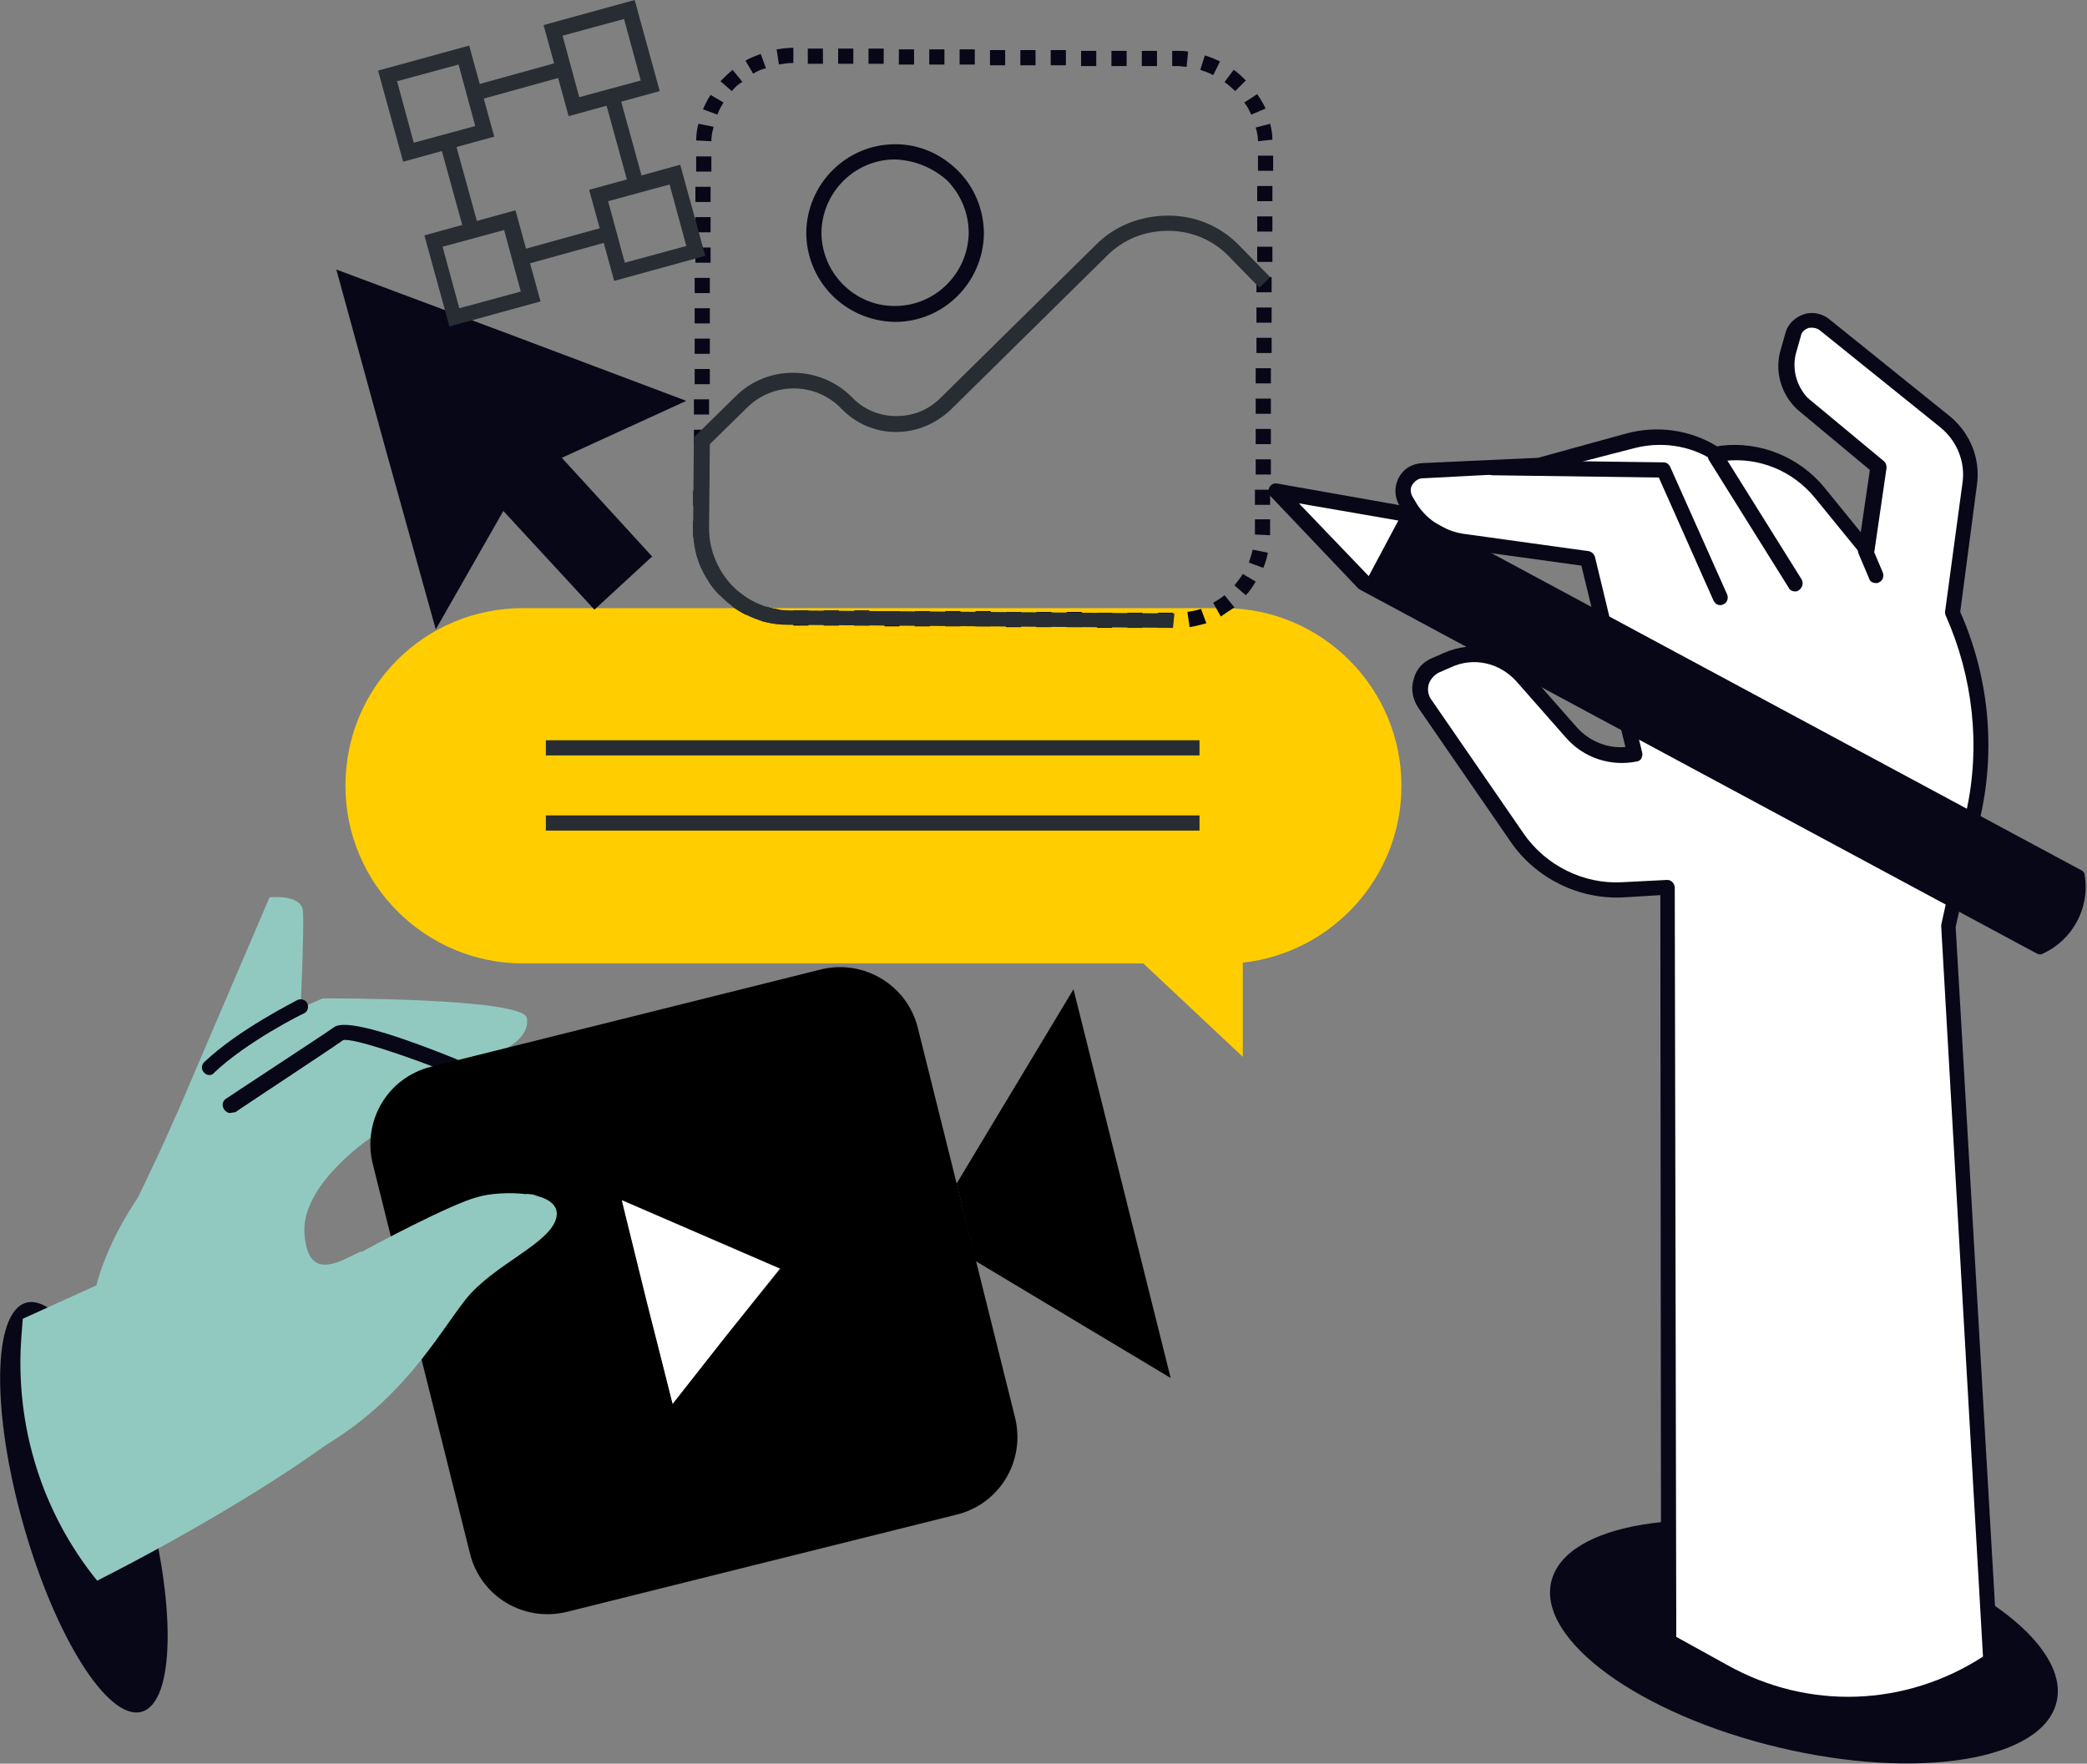 <?xml version="1.0" encoding="utf-8"?>
<!-- Generator: Adobe Illustrator 25.0.0, SVG Export Plug-In . SVG Version: 6.00 Build 0)  -->
<svg version="1.1" xmlns="http://www.w3.org/2000/svg" xmlns:xlink="http://www.w3.org/1999/xlink" x="0px" y="0px"
	 viewBox="0 0 274.9 232.3" style="enable-background:new 0 0 274.9 232.3;" xml:space="preserve">
<rect x="0" y="0" width="274.9" height="232.3" fill="#808080" stroke="none"/>
<style type="text/css">
	.st0{fill:#080717;}
	.st1{fill:#91C9C0;}
	.st2{fill:#FFFFFF;}
	.st3{fill:#1D1D1B;}
	.st4{fill:#282D33;}
	.st5{fill:#FCCC42;}
	.st6{fill:#FFCD00;}
	.st7{enable-background:new    ;}
	.st8{fill:#1F4142;}
</style>
<g id="Layer_3">
</g>
<g id="Layer_1">
</g>
<g id="Layer_2">
	<g>
		<g>
			<ellipse transform="matrix(0.962 -0.272 0.272 0.962 -53.551 10.469)" class="st0" cx="11" cy="198.6" rx="8.3" ry="28"/>
		</g>
		<g>
			<g>
				<g>
					<path class="st1" d="M22.7,148.1l12.8-29.9c0,0,4.2-0.5,4.4,1.8c0.2,2.3-0.4,15-0.4,15S22.8,150.4,22.7,148.1z"/>
				</g>
				<g>
					<path class="st1" d="M69.4,134.1c-0.4-2.7-26.9-2.6-26.9-2.6s-9.1,3.9-12.2,6.8c-3.1,2.9-5.9,5.7-7.6,9.7
						c-1.7,4-6.4,13.6-6.4,13.6l31.1-17.1l10.7-3.8C58.1,140.8,70.2,139,69.4,134.1z"/>
				</g>
				<g>
					<path class="st0" d="M27.6,141.6c-0.3,0-0.5-0.1-0.7-0.3c-0.4-0.4-0.4-1,0-1.4c4.5-4.3,12-8,12.3-8.2c0.5-0.2,1.1,0,1.3,0.5
						c0.2,0.5,0,1.1-0.5,1.3c-0.1,0-7.5,3.7-11.8,7.8C28.1,141.5,27.8,141.6,27.6,141.6z"/>
				</g>
				<g>
					<path class="st1" d="M3,173.7l9.7-4.4c0,0,1.4-6.3,6.8-13.4c1.8-2.4,4-4.8,6.8-7.1c5.9-4.9,10.9-8.5,14.2-10.8
						c2.9-2,6.6-2.3,9.8-1.1l21.8,8.6c0,0,1.1,6.5-4.4,6.4c-2.4,0-18.5-2.3-18.5-2.3s-9.5,6.2-9.1,12.8c0.4,6.6,4.7,3.7,7.3,2.5
						c1.8-0.8,7.5,16.1-2.7,24.1c-5.8,4.5-17.9,12.1-31.9,19.2v0c-7.3-9-10.8-20.4-10-31.9L3,173.7z"/>
				</g>
				<g>
					<path class="st0" d="M30.3,146.6c-0.3,0-0.6-0.2-0.8-0.5c-0.3-0.5-0.2-1.1,0.3-1.4c0.1-0.1,12.8-8.4,14.2-9.4
						c1.3-1,6.7,0.4,16.1,4.2c0.5,0.2,0.8,0.8,0.6,1.3c-0.2,0.5-0.8,0.8-1.3,0.6c-5.8-2.3-12.9-4.7-14.2-4.4
						c-1.8,1.3-13.7,9.1-14.2,9.5C30.7,146.5,30.5,146.6,30.3,146.6z"/>
				</g>
			</g>
		</g>
		<g>
			<g>
				<polygon points="128.5,166.1 154.2,181.5 141.4,130.3 126,155.9 				"/>
			</g>
			<g>
				<path d="M108.1,127.7l-51.3,12.8c-5.7,1.4-9.1,7.1-7.7,12.8l12.8,51.3c1.4,5.7,7.1,9.1,12.8,7.7l51.3-12.8
					c5.7-1.4,9.1-7.1,7.7-12.8l-12.8-51.3C119.5,129.7,113.7,126.3,108.1,127.7z M95.6,176l-7,8.9l-3.3-13.4l-3.3-13.4l10.4,4.5
					l10.4,4.5L95.6,176z"/>
			</g>
			<g>
				<polygon class="st2" points="95.6,176 88.6,184.9 85.2,171.5 81.9,158.1 92.3,162.6 102.7,167.1 				"/>
			</g>
		</g>
		<g>
			<path class="st1" d="M47.3,165.1c1.7-1,12.1-6.5,15.5-7.4c1.6-0.5,4.3-0.7,6.6-0.4c-0.8-0.2,2.9,0.3,0.8,0.1
				c2,0.4,3.4,1.3,3.1,2.9c-0.7,3.5-8.3,6.2-12,10.9c-3.7,4.7-8.4,13.6-19.7,19.9c-3.1,1.7-9.5,3.3-16.4,5.8
				c-3.9-1.8-6.6-4.4-7.5-7.6C15.2,180.8,45.6,166.1,47.3,165.1z"/>
		</g>
		<g>
			<path class="st6" d="M68.9,80.1h92.3c12.9,0,23.4,10.5,23.4,23.4l0,0c0,12.1-9.2,22-20.9,23.3v12.4l-13.1-12.3H68.9
				c-12.9,0-23.4-10.5-23.4-23.4l0,0C45.5,90.5,55.9,80.1,68.9,80.1z"/>
		</g>
		<g>
			<g>
				<rect x="71.9" y="97.5" class="st4" width="86.1" height="2"/>
			</g>
			<g>
				<rect x="71.9" y="107.4" class="st4" width="86.1" height="2"/>
			</g>
		</g>
		<g>
			<g>
				<path class="st0" d="M154.5,82.7l-2,0l0-2l2,0L154.5,82.7z M150.5,82.7l-2,0l0-2l2,0L150.5,82.7z M146.5,82.7l-2,0l0-2l2,0
					L146.5,82.7z M142.5,82.6l-2,0l0-2l2,0L142.5,82.6z M138.5,82.6l-2,0l0-2l2,0L138.5,82.6z M134.5,82.6l-2,0l0-2l2,0L134.5,82.6z
					 M156.7,82.6l-0.3-2c0.6-0.1,1.2-0.2,1.8-0.4l0.7,1.9C158.1,82.3,157.4,82.5,156.7,82.6z M130.5,82.5l-2,0l0-2l2,0L130.5,82.5z
					 M126.5,82.5l-2,0l0-2l2,0L126.5,82.5z M122.5,82.5l-2,0l0-2l2,0L122.5,82.5z M118.5,82.5l-2,0l0-2l2,0L118.5,82.5z M114.5,82.4
					l-2,0l0-2l2,0L114.5,82.4z M110.5,82.4l-2,0l0-2l2,0L110.5,82.4z M106.5,82.4l-2,0l0-2l2,0L106.5,82.4z M102.4,82.2
					c-0.7-0.1-1.4-0.2-2.1-0.4l0.6-1.9c0.6,0.2,1.2,0.3,1.8,0.4L102.4,82.2z M160.8,81.2l-1-1.8c0.5-0.3,1-0.6,1.5-1l1.3,1.6
					C162,80.4,161.4,80.8,160.8,81.2z M98.3,81c-0.6-0.3-1.3-0.7-1.8-1.1l1.2-1.6c0.5,0.4,1,0.7,1.6,1L98.3,81z M164.1,78.4
					l-1.5-1.3c0.4-0.5,0.8-1,1.1-1.5l1.7,1C165,77.3,164.6,77.9,164.1,78.4z M94.8,78.4c-0.5-0.5-1-1.1-1.4-1.7l1.7-1.1
					c0.3,0.5,0.7,1,1.1,1.4L94.8,78.4z M92.4,74.9c-0.3-0.7-0.5-1.4-0.7-2l1.9-0.5c0.1,0.6,0.3,1.2,0.6,1.7L92.4,74.9z M166.4,74.8
					l-1.9-0.7c0.2-0.6,0.4-1.2,0.5-1.7l2,0.4C166.9,73.4,166.7,74.1,166.4,74.8z M91.3,70.7c0-0.3,0-0.6,0-1l0-1.1l2,0l0,1
					c0,0.4,0,0.6,0,0.9L91.3,70.7z M167.3,70.5l-2-0.1c0-0.1,0-0.2,0-0.3l0-1.7l2,0l0,1.7C167.3,70.3,167.3,70.4,167.3,70.5z
					 M93.3,66.6l-2,0l0-2l2,0L93.3,66.6z M167.3,66.5l-2,0l0-2l2,0L167.3,66.5z M93.4,62.6l-2,0l0-2l2,0L93.4,62.6z M167.4,62.5
					l-2,0l0-2l2,0L167.4,62.5z M93.4,58.6l-2,0l0-2l2,0L93.4,58.6z M167.4,58.5l-2,0l0-2l2,0L167.4,58.5z M93.4,54.6l-2,0l0-2l2,0
					L93.4,54.6z M167.4,54.5l-2,0l0-2l2,0L167.4,54.5z M93.5,50.6l-2,0l0-2l2,0L93.5,50.6z M167.4,50.5l-2,0l0-2l2,0L167.4,50.5z
					 M93.5,46.6l-2,0l0-2l2,0L93.5,46.6z M167.5,46.5l-2,0l0-2l2,0L167.5,46.5z M93.5,42.6l-2,0l0-2l2,0L93.5,42.6z M167.5,42.5
					l-2,0l0-2l2,0L167.5,42.5z M93.5,38.6l-2,0l0-2l2,0L93.5,38.6z M167.5,38.5l-2,0l0-2l2,0L167.5,38.5z M93.6,34.6l-2,0l0-2l2,0
					L93.6,34.6z M167.6,34.5l-2,0l0-2l2,0L167.6,34.5z M93.6,30.6l-2,0l0-2l2,0L93.6,30.6z M167.6,30.5l-2,0l0-2l2,0L167.6,30.5z
					 M93.6,26.6l-2,0l0-2l2,0L93.6,26.6z M167.6,26.5l-2,0l0-2l2,0L167.6,26.5z M93.7,22.6l-2,0l0-2l2,0L93.7,22.6z M167.7,22.5
					l-2,0l0-2l2,0L167.7,22.5z M93.7,18.6l-2-0.1c0-0.7,0.1-1.5,0.3-2.2l2,0.4C93.8,17.4,93.7,18,93.7,18.6z M165.7,18.6
					c0-0.6-0.1-1.2-0.3-1.8l1.9-0.5c0.2,0.7,0.3,1.4,0.3,2.1L165.7,18.6z M94.5,15.1l-1.9-0.7c0.3-0.7,0.6-1.3,1-1.9l1.7,1
					C95,14,94.7,14.5,94.5,15.1z M164.8,15.1c-0.2-0.5-0.5-1.1-0.9-1.6l1.7-1.1c0.4,0.6,0.8,1.2,1.1,1.9L164.8,15.1z M162.7,12
					c-0.4-0.4-0.9-0.8-1.4-1.2l1.2-1.6c0.6,0.4,1.1,0.9,1.6,1.4L162.7,12z M96.4,12l-1.5-1.3c0.5-0.5,1-1,1.6-1.5l1.3,1.6
					C97.2,11.1,96.8,11.5,96.4,12z M159.8,9.9c-0.5-0.3-1.1-0.5-1.7-0.7l0.6-1.9c0.7,0.2,1.4,0.5,2,0.8L159.8,9.9z M99.2,9.7l-1-1.7
					c0.6-0.4,1.3-0.6,2-0.9l0.7,1.9C100.3,9.1,99.7,9.4,99.2,9.7z M156.3,8.8c-0.4,0-0.8-0.1-1.2-0.1l-0.7,0l0-2l0.7,0
					c0.5,0,1,0,1.4,0.1L156.3,8.8z M152.4,8.7l-2,0l0-2l2,0L152.4,8.7z M148.4,8.7l-2,0l0-2l2,0L148.4,8.7z M144.4,8.7l-2,0l0-2l2,0
					L144.4,8.7z M140.4,8.6l-2,0l0-2l2,0L140.4,8.6z M136.4,8.6l-2,0l0-2l2,0L136.4,8.6z M132.4,8.6l-2,0l0-2l2,0L132.4,8.6z
					 M128.4,8.5l-2,0l0-2l2,0L128.4,8.5z M124.4,8.5l-2,0l0-2l2,0L124.4,8.5z M102.6,8.5l-0.3-2c0.7-0.1,1.4-0.2,2.1-0.2l0.1,0l0,2
					l-0.1,0C103.8,8.3,103.2,8.4,102.6,8.5z M120.4,8.5l-2,0l0-2l2,0L120.4,8.5z M116.4,8.4l-2,0l0-2l2,0L116.4,8.4z M112.4,8.4
					l-2,0l0-2l2,0L112.4,8.4z M108.4,8.4l-2,0l0-2l2,0L108.4,8.4z"/>
			</g>
			<g>
				<path class="st0" d="M117.9,42.4C117.8,42.4,117.8,42.4,117.9,42.4c-6.5-0.1-11.7-5.3-11.7-11.8c0.1-6.4,5.3-11.6,11.7-11.6
					c0,0,0.1,0,0.1,0c3.1,0,6,1.3,8.2,3.5c2.2,2.2,3.4,5.2,3.4,8.3C129.5,37.2,124.3,42.4,117.9,42.4z M117.9,21
					c-5.3,0-9.6,4.3-9.7,9.6c0,5.3,4.3,9.7,9.6,9.7c0,0,0.1,0,0.1,0c5.3,0,9.6-4.3,9.7-9.6l1,0l-1,0c0-2.6-1-5-2.8-6.9
					C122.9,22.1,120.5,21.1,117.9,21C117.9,21,117.9,21,117.9,21z"/>
			</g>
			<g>
				<path class="st4" d="M154.5,82.7l-50.7-0.4c-3.4,0-6.5-1.4-8.9-3.8c-2.4-2.4-3.7-5.6-3.6-9l0.1-11.9l5.5-5.4
					c4.2-4.2,11.1-4.1,15.3,0.1c1.5,1.6,3.6,2.5,5.8,2.5c0,0,0,0,0.1,0c2.2,0,4.2-0.8,5.8-2.4l20.5-20.2c2.5-2.5,5.9-3.8,9.5-3.8
					c3.6,0,6.9,1.4,9.4,4l4,4.1l-1.4,1.4l-4-4.1c-2.1-2.2-5-3.4-8-3.4c-3.1,0-5.9,1.1-8.1,3.3l-20.5,20.2c-2,1.9-4.5,3-7.3,3
					c-2.7,0-5.3-1.1-7.2-3.1c-3.4-3.5-9-3.5-12.4-0.1l-4.9,4.8l-0.1,11.1c0,2.8,1.1,5.5,3.1,7.6c2,2,4.7,3.2,7.5,3.2l50.7,0.4
					L154.5,82.7z"/>
			</g>
		</g>
		<g>
			
				<ellipse transform="matrix(0.232 -0.973 0.973 0.232 -27.948 397.158)" class="st0" cx="237.5" cy="216.3" rx="14.3" ry="34.2"/>
		</g>
		<g>
			<g>
				<path class="st2" d="M187.4,62l15.4-0.7l11.8-3.2c3.8-1,8-0.4,11.3,1.7l0.2,0.1l0.8-0.1c4.8-0.6,9.6,1.4,12.7,5.2l6.2,7.6
					l1.6-11l-10.1-8.3c-1.9-1.8-2.6-4.5-1.8-7l0.6-2.1c0.5-1.8,2.7-2.4,4.1-1.3l15.9,12.8c2.4,2,3.7,5.1,3.3,8.2l-2.3,17
					c3.7,8.3,4.7,17.5,2.8,26.4l-3.3,14.9l5.6,96.7l0,0c-10.5,7.1-24.2,7.7-35.3,1.5l-7.2-4l-0.1-99.4l-5.9,0.3
					c-5.5,0.3-10.8-2.3-13.9-6.8l-12.2-17.7c-1.2-1.7-0.5-4.1,1.4-5l1.6-0.7c3.4-1.5,7.3-0.7,9.8,2.1l6.6,7.5
					c2.1,2.3,5.3,3.4,8.3,2.8l0,0l-6.2-25.7l-16.6-2.3c-2.7-0.4-5.2-1.9-6.7-4.2l-0.6-1C184.1,64.4,185.3,62.1,187.4,62z"/>
				<path class="st0" d="M243.4,225.5c-5.8,0-11.6-1.5-16.9-4.4l-7.2-4c-0.3-0.2-0.5-0.5-0.5-0.9l-0.1-98.3l-4.9,0.3
					c-5.8,0.3-11.5-2.5-14.8-7.3l-12.2-17.7c-0.7-1.1-1-2.4-0.6-3.7c0.3-1.3,1.2-2.3,2.4-2.8l1.6-0.7c3.8-1.7,8.2-0.8,10.9,2.3
					l6.6,7.5c1.6,1.8,4,2.8,6.4,2.6l-5.8-23.9l-15.9-2.2c-3-0.4-5.7-2.1-7.4-4.6l-0.6-1c-0.7-1.1-0.8-2.5-0.2-3.7
					c0.6-1.2,1.7-1.9,3.1-2l15.3-0.7l11.6-3.2c4.1-1.1,8.4-0.5,12,1.7l0.5-0.1c5.2-0.6,10.3,1.5,13.6,5.5l4.8,5.9l1.2-8.2l-9.6-8
					c-2.2-2.1-3-5.2-2.1-8l0.6-2.1c0.3-1.1,1.2-2,2.4-2.4c1.1-0.4,2.4-0.1,3.3,0.6l15.9,12.8c2.7,2.2,4.1,5.6,3.6,9.1l-2.2,16.7
					c3.7,8.3,4.7,17.8,2.7,26.8l-3.3,14.7l5.6,96.6c0,0.4-0.1,0.7-0.4,0.9C256.9,223.5,250.1,225.5,243.4,225.5z M220.8,215.6
					l6.7,3.7c10.7,6,23.5,5.5,33.7-1.1l-5.5-96.1c0-0.1,0-0.2,0-0.3l3.3-14.9c1.9-8.6,0.9-17.7-2.7-25.8c-0.1-0.2-0.1-0.4-0.1-0.5
					l2.3-17c0.4-2.7-0.7-5.5-2.9-7.3l-15.9-12.8c-0.4-0.3-0.9-0.4-1.5-0.3c-0.5,0.2-0.9,0.5-1,1.1l-0.6,2.1c-0.6,2.1,0,4.4,1.5,6
					l10,8.3c0.3,0.2,0.4,0.6,0.4,0.9l-1.6,11c-0.1,0.4-0.3,0.7-0.7,0.8c-0.4,0.1-0.8,0-1-0.3l-6.2-7.6c-2.9-3.5-7.3-5.3-11.8-4.8
					l-0.8,0.1c-0.2,0-0.5,0-0.6-0.1l-0.2-0.1c-3.1-2-7-2.5-10.6-1.5L203,62.2c-0.1,0-0.1,0-0.2,0L187.4,63l0,0
					c-0.6,0-1.1,0.4-1.4,0.9c-0.3,0.5-0.2,1.1,0.1,1.6l0.6,1c1.4,2.1,3.6,3.4,6,3.8l16.6,2.3c0.4,0.1,0.7,0.4,0.8,0.8l6.2,25.7
					c0.1,0.3,0,0.5-0.1,0.8c-0.1,0.2-0.4,0.4-0.6,0.4c-3.5,0.7-7-0.5-9.3-3.1l-6.6-7.5c-2.2-2.4-5.6-3.2-8.6-1.8l-1.6,0.7
					c-0.6,0.3-1.1,0.9-1.3,1.5c-0.2,0.7-0.1,1.4,0.3,2l12.2,17.7c2.9,4.2,7.9,6.7,13,6.4l5.9-0.3c0.3,0,0.5,0.1,0.7,0.3
					c0.2,0.2,0.3,0.5,0.3,0.7L220.8,215.6z M187.4,62L187.4,62L187.4,62z"/>
			</g>
			<g>
				<path class="st0" d="M236.4,77.9c-0.3,0-0.7-0.2-0.8-0.5l-10.5-16.8c-0.3-0.5-0.1-1.1,0.3-1.4c0.5-0.3,1.1-0.1,1.4,0.3
					l10.5,16.8c0.3,0.5,0.1,1.1-0.3,1.4C236.8,77.9,236.6,77.9,236.4,77.9z"/>
			</g>
			<g>
				<path class="st0" d="M247.1,76.8c-0.4,0-0.8-0.2-0.9-0.6l-1.4-3.3c-0.2-0.5,0-1.1,0.5-1.3c0.5-0.2,1.1,0,1.3,0.5l1.4,3.3
					c0.2,0.5,0,1.1-0.5,1.3C247.4,76.8,247.3,76.8,247.1,76.8z"/>
			</g>
			<g>
				<path class="st2" d="M273.8,115.5l-89.1-47.9l-16.4-2.9l11.5,12.1l89.1,47.9l0,0C272.4,123.1,274.4,119.3,273.8,115.5
					L273.8,115.5z"/>
			</g>
			<g>
				<path class="st0" d="M273.8,115.5l-89.1-47.9l-4.9,9.2l89.1,47.9l0,0C272.4,123.1,274.4,119.3,273.8,115.5L273.8,115.5z"/>
			</g>
			<g>
				<path class="st0" d="M268.8,125.7c-0.2,0-0.3,0-0.5-0.1l-89.1-47.9c-0.1-0.1-0.2-0.1-0.3-0.2l-11.5-12.1
					c-0.3-0.3-0.4-0.8-0.2-1.2c0.2-0.4,0.6-0.6,1.1-0.5l16.4,2.9c0.1,0,0.2,0.1,0.3,0.1l89.1,47.9c0.3,0.1,0.5,0.4,0.5,0.7
					c0.7,4.3-1.6,8.5-5.5,10.3C269.1,125.6,269,125.7,268.8,125.7z M180.4,76l88.5,47.5c2.7-1.4,4.3-4.4,4-7.4l-88.5-47.5l-13.3-2.3
					L180.4,76z"/>
			</g>
			<g>
				<polygon class="st2" points="226.5,78.7 219.1,61.9 196.5,61.6 				"/>
				<path class="st0" d="M226.6,79.7c-0.4,0-0.7-0.2-0.9-0.6l-7.2-16.2l-21.9-0.3c-0.6,0-1-0.5-1-1c0-0.5,0.5-1,1-1c0,0,0,0,0,0
					l22.5,0.3c0.4,0,0.7,0.2,0.9,0.6l7.5,16.8c0.2,0.5,0,1.1-0.5,1.3C226.8,79.7,226.7,79.7,226.6,79.7z"/>
			</g>
		</g>
		<g>
			<g>
				<polygon class="st0" points="90.4,52.8 67.3,44.1 44.3,35.5 50.8,59.2 57.4,82.9 66.3,67.3 78.3,80.3 85.9,73.3 74,60.3 				"/>
			</g>
		</g>
		<g>
			<g>
				<rect x="59.4" y="18" transform="matrix(0.964 -0.266 0.266 0.964 -4.237 16.937)" class="st4" width="2" height="12.2"/>
			</g>
			<g>
				
					<rect x="68.7" y="31.4" transform="matrix(0.964 -0.267 0.267 0.964 -5.944 20.997)" class="st4" width="11.3" height="2"/>
			</g>
			<g>
				
					<rect x="81.2" y="12.9" transform="matrix(0.964 -0.266 0.266 0.964 -1.961 22.554)" class="st4" width="2" height="11.3"/>
			</g>
			<g>
				
					<rect x="61.9" y="9.8" transform="matrix(0.964 -0.267 0.267 0.964 -0.408 18.501)" class="st4" width="12.2" height="2"/>
			</g>
			<g>
				<path class="st4" d="M53.1,21.3l-3.3-12l12-3.3l3.3,12L53.1,21.3z M52.3,10.7l2.2,8.1l8.1-2.2l-2.2-8.1L52.3,10.7z"/>
			</g>
			<g>
				<path class="st4" d="M74.9,15.3l-3.3-12l12-3.3l3.3,12L74.9,15.3z M74.1,4.7l2.2,8.1l8.1-2.2l-2.2-8.1L74.1,4.7z"/>
			</g>
			<g>
				<path class="st4" d="M59.2,43l-3.3-12l12-3.3l3.3,12L59.2,43z M58.3,32.5l2.2,8.1l8.1-2.2l-2.2-8.1L58.3,32.5z"/>
			</g>
			<g>
				<path class="st4" d="M80.9,37l-3.3-12l12-3.3l3.3,12L80.9,37z M80.1,26.5l2.2,8.1l8.1-2.2l-2.2-8.1L80.1,26.5z"/>
			</g>
		</g>
	</g>
</g>
</svg>
